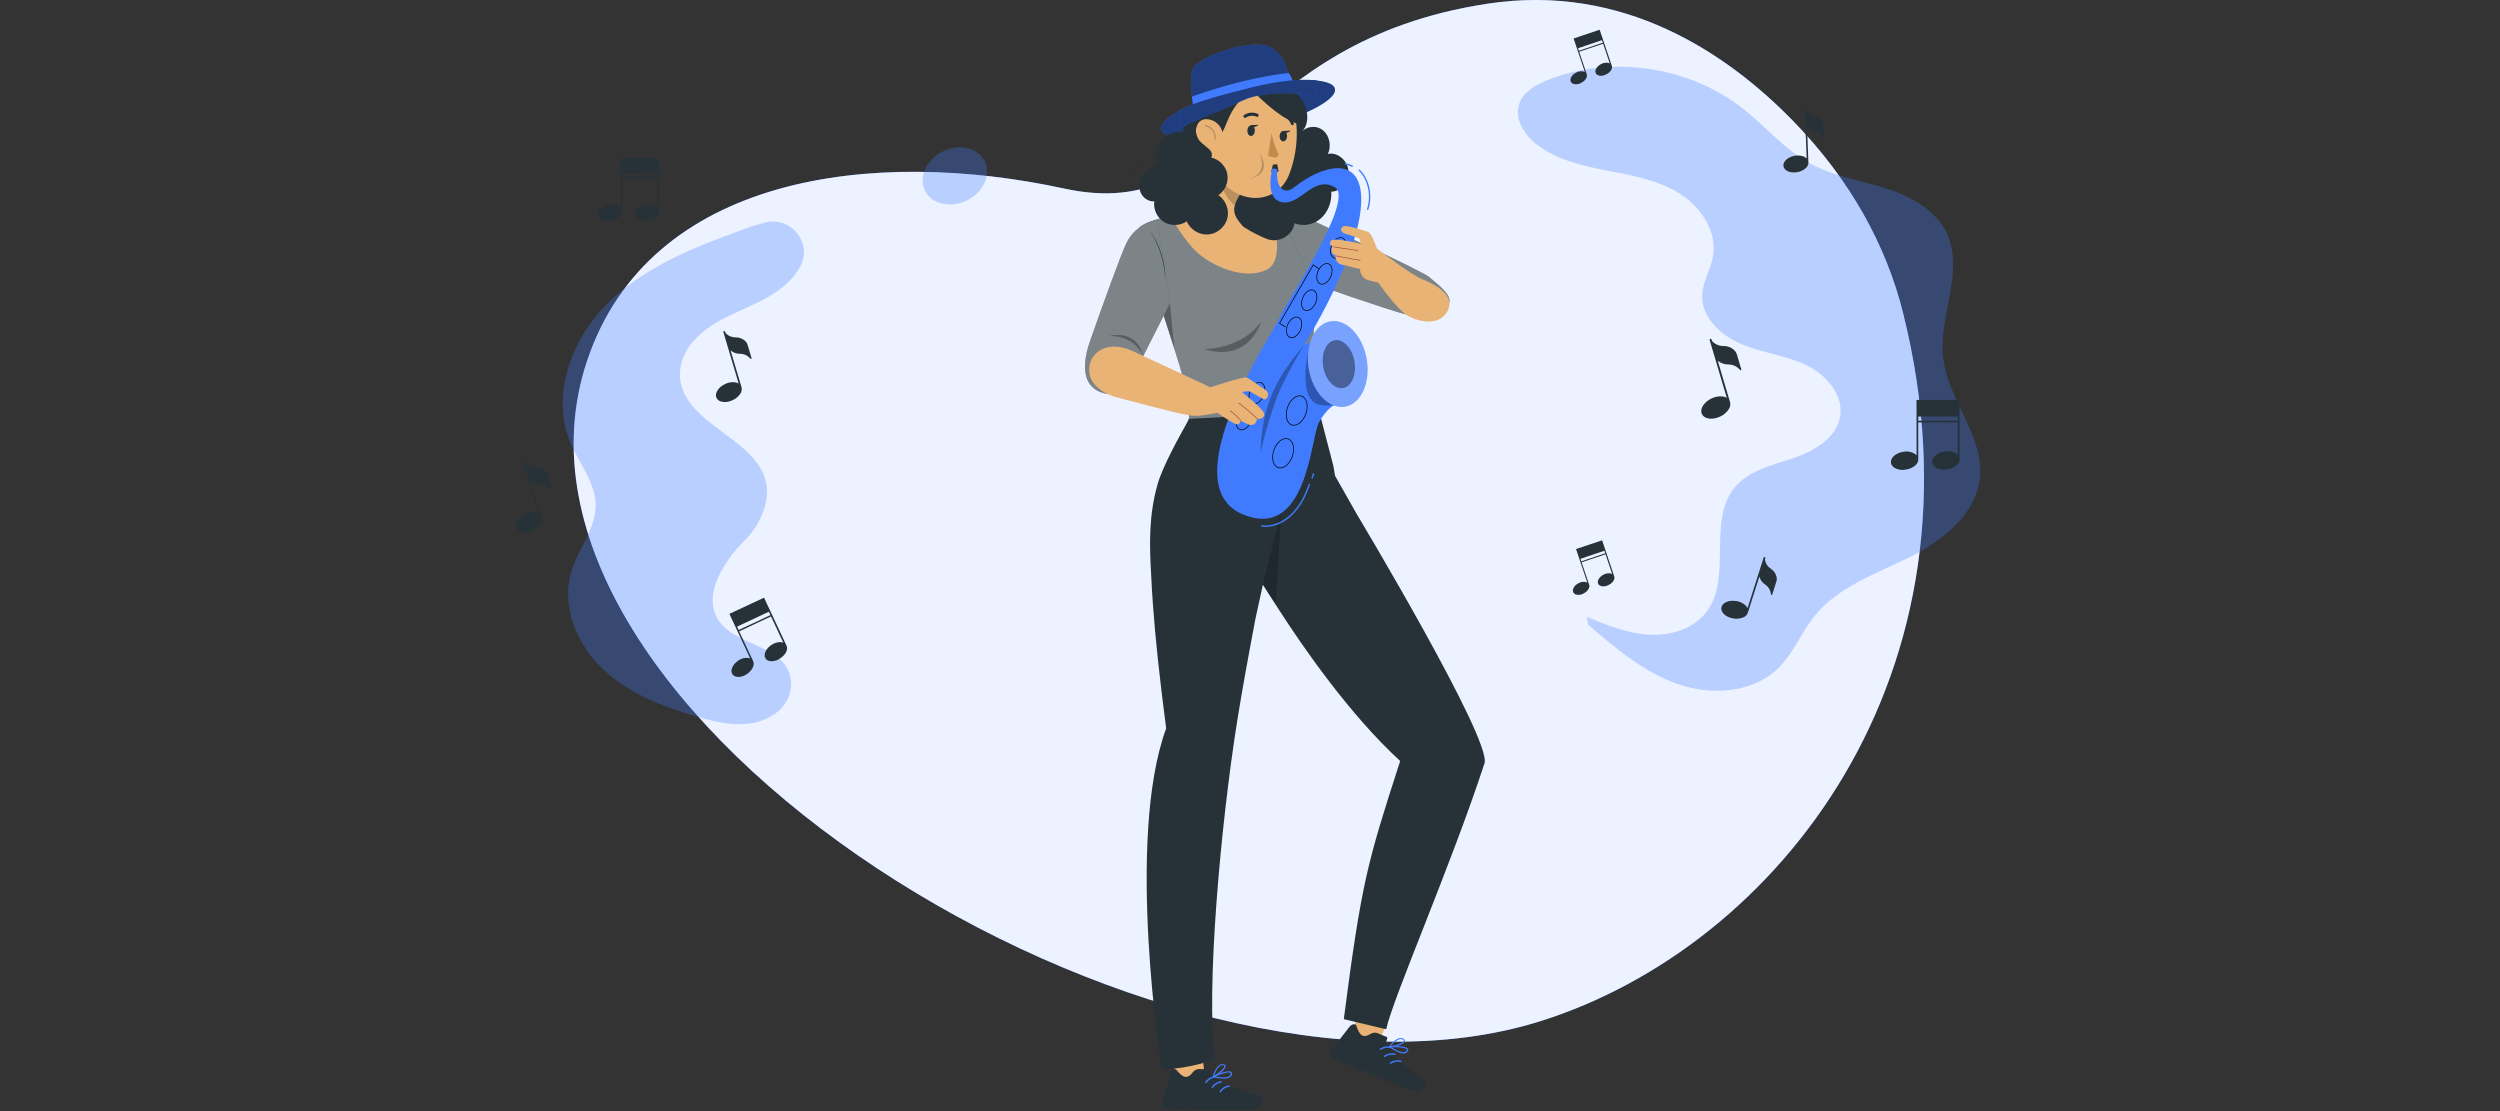 <svg width="252" height="112" viewBox="0 0 252 112" fill="none" xmlns="http://www.w3.org/2000/svg">
<rect x="0" y="0" width="252" height="112" fill="#333333" stroke="none"/>
<path d="M191.841 31.587C190.135 24.731 186.504 18.12 180.807 12.257C174.093 5.347 163.634 -1.714 149.953 0.372C124.696 4.222 124.236 22.691 107.253 19.004C88.017 14.827 65.453 17.628 59.178 36.371C47.261 71.972 116.995 115.008 155.313 102.921C179.169 95.396 200.899 67.988 191.841 31.587H191.841Z" fill="#407BFF"/>
<path opacity="0.9" d="M191.841 31.587C190.135 24.731 186.504 18.12 180.807 12.257C174.093 5.347 163.634 -1.714 149.953 0.372C124.696 4.222 124.236 22.691 107.253 19.004C88.017 14.827 65.453 17.628 59.178 36.371C47.261 71.972 116.995 115.008 155.313 102.921C179.169 95.396 200.899 67.988 191.841 31.587H191.841Z" fill="white"/>
<g opacity="0.3">
<path d="M195.873 36.104C195.375 31.885 198.042 27.39 196.252 23.537C195.132 21.127 192.549 19.753 190.014 18.957C187.478 18.161 184.786 17.757 182.454 16.483C179.911 15.094 178.012 12.789 175.739 10.991C170.29 6.678 162.511 5.519 156.042 8.055C154.813 8.537 153.521 9.265 153.12 10.523C152.63 12.06 153.714 13.678 155.008 14.642C157.041 16.158 159.608 16.731 162.098 17.215C164.587 17.699 167.156 18.159 169.305 19.506C171.454 20.853 173.107 23.338 172.67 25.836C172.437 27.168 171.644 28.379 171.586 29.73C171.487 31.98 173.46 33.819 175.539 34.688C177.617 35.557 179.923 35.802 181.966 36.751C184.008 37.701 185.853 39.734 185.492 41.958C185.135 44.163 182.853 45.478 180.735 46.19C178.617 46.901 176.253 47.431 174.838 49.161C172.077 52.537 174.651 58.197 172.019 61.675C170.705 63.412 168.359 64.107 166.185 63.975C164.011 63.842 161.95 63.005 159.936 62.179L160.106 62.989C162.864 65.352 165.709 67.765 169.139 68.956C172.569 70.147 176.767 69.853 179.328 67.279C180.803 65.795 181.574 63.753 182.881 62.119C185.23 59.183 188.998 57.883 192.37 56.219C195.742 54.555 199.184 51.921 199.573 48.181C200.012 43.949 196.372 40.329 195.874 36.104H195.873Z" fill="#407BFF"/>
</g>
<path d="M162.455 6.589L161.587 4.011L161.263 3.051L161.239 3L158.613 3.88L158.638 3.932L158.96 4.893L159.753 7.253C159.466 7.135 159.139 7.158 158.871 7.317C158.433 7.54 158.197 7.957 158.343 8.242C158.462 8.491 158.839 8.56 159.22 8.432C159.28 8.409 159.338 8.381 159.395 8.348C159.829 8.126 160.065 7.715 159.927 7.431L159.182 5.216L161.593 4.405L162.263 6.396C162.186 6.355 162.101 6.329 162.013 6.323C161.796 6.309 161.579 6.357 161.388 6.46C160.948 6.686 160.712 7.1 160.857 7.386C160.976 7.634 161.354 7.704 161.734 7.576C161.794 7.552 161.853 7.524 161.909 7.492C162.357 7.284 162.591 6.875 162.455 6.589ZM159.155 5.115L159.067 4.859L161.478 4.048L161.566 4.303L159.155 5.115Z" fill="#263238"/>
<path d="M179.062 58.095C178.972 57.775 178.768 57.498 178.489 57.316C178.168 57.105 177.954 56.764 177.903 56.383L177.945 56.252C177.959 56.206 177.934 56.157 177.889 56.141C177.843 56.127 177.794 56.152 177.778 56.197L176.151 61.3C176.091 61.177 176.007 61.068 175.903 60.98C175.647 60.766 175.336 60.629 175.006 60.583C174.263 60.462 173.594 60.759 173.515 61.244C173.447 61.663 173.84 62.087 174.42 62.27C174.517 62.301 174.616 62.325 174.717 62.341C175.045 62.402 175.383 62.369 175.694 62.247C175.948 62.162 176.141 61.952 176.205 61.692L177.345 58.117C177.433 58.446 177.639 58.731 177.924 58.919C178.263 59.144 178.481 59.511 178.516 59.917C178.521 59.941 178.538 59.961 178.561 59.969L178.574 59.978C178.604 59.98 178.632 59.961 178.642 59.933L179.043 58.67C179.11 58.486 179.117 58.284 179.062 58.095Z" fill="#263238"/>
<path d="M183.653 12.226C183.471 11.973 183.204 11.794 182.9 11.723C182.55 11.64 182.253 11.409 182.087 11.089L182.081 10.96C182.079 10.915 182.042 10.88 181.997 10.881C181.952 10.883 181.917 10.92 181.918 10.965L182.112 15.975C182.02 15.886 181.912 15.817 181.793 15.772C181.499 15.666 181.182 15.644 180.876 15.709C180.184 15.84 179.69 16.314 179.775 16.766C179.849 17.156 180.329 17.404 180.899 17.381C180.994 17.377 181.089 17.366 181.182 17.349C181.49 17.297 181.778 17.16 182.012 16.954C182.209 16.798 182.312 16.552 182.285 16.303L182.148 12.793C182.331 13.054 182.603 13.239 182.913 13.314C183.284 13.404 183.593 13.658 183.753 14.003C183.765 14.023 183.786 14.035 183.809 14.034L183.823 14.038C183.851 14.031 183.869 14.005 183.868 13.977L183.819 12.738C183.819 12.554 183.761 12.375 183.653 12.226L183.653 12.226Z" fill="#263238"/>
<path d="M174.748 35.239C174.459 34.996 174.091 34.866 173.713 34.873C173.277 34.88 172.859 34.697 172.568 34.372L172.523 34.221C172.507 34.169 172.452 34.139 172.4 34.154C172.348 34.169 172.317 34.224 172.332 34.277L174.059 40.104C173.925 40.027 173.776 39.979 173.623 39.961C173.246 39.925 172.867 39.994 172.527 40.162C171.753 40.523 171.314 41.227 171.55 41.733C171.753 42.169 172.392 42.318 173.054 42.119C173.164 42.086 173.272 42.045 173.377 41.996C173.723 41.843 174.02 41.597 174.234 41.284C174.419 41.042 174.466 40.722 174.359 40.437L173.149 36.354C173.442 36.606 173.817 36.743 174.204 36.738C174.666 36.733 175.105 36.939 175.397 37.296C175.417 37.316 175.446 37.324 175.472 37.316H175.49C175.519 37.3 175.534 37.264 175.525 37.231L175.096 35.79C175.041 35.574 174.919 35.381 174.748 35.239H174.748Z" fill="#263238"/>
<path d="M197.534 46.238L197.524 41.98L197.519 40.394L197.509 40.306L193.173 40.31L193.185 40.401L193.186 41.987L193.194 45.884C192.825 45.566 192.328 45.439 191.852 45.542C191.091 45.656 190.535 46.157 190.609 46.653C190.662 47.081 191.188 47.371 191.816 47.37C191.917 47.365 192.018 47.352 192.118 47.332C192.873 47.217 193.427 46.725 193.363 46.233L193.354 42.576L197.336 42.566L197.345 45.856C197.251 45.756 197.137 45.676 197.009 45.622C196.693 45.495 196.348 45.458 196.013 45.517C195.249 45.633 194.692 46.132 194.766 46.628C194.819 47.056 195.346 47.346 195.973 47.344C196.075 47.339 196.176 47.327 196.275 47.307C197.043 47.22 197.594 46.729 197.533 46.237L197.534 46.238ZM193.365 42.413L193.361 41.99L197.343 41.981L197.347 42.403L193.365 42.412V42.413Z" fill="#263238"/>
<path d="M162.7 58.056L161.833 55.478L161.509 54.517L161.484 54.467L158.859 55.346L158.884 55.399L159.206 56.36L159.999 58.72C159.711 58.601 159.384 58.625 159.117 58.784C158.679 59.007 158.443 59.423 158.588 59.709C158.707 59.958 159.085 60.027 159.465 59.899C159.526 59.875 159.584 59.847 159.64 59.815C160.074 59.592 160.311 59.182 160.172 58.898L159.427 56.683L161.838 55.871L162.509 57.863C162.432 57.821 162.346 57.796 162.258 57.789C162.041 57.776 161.825 57.824 161.633 57.927C161.194 58.152 160.958 58.567 161.103 58.853C161.222 59.102 161.599 59.17 161.98 59.042C162.04 59.019 162.098 58.991 162.155 58.959C162.602 58.751 162.837 58.342 162.7 58.056ZM159.4 56.581L159.313 56.326L161.723 55.515L161.811 55.77L159.4 56.581H159.4Z" fill="#263238"/>
<g opacity="0.3">
<path d="M77.022 22.459C79.616 21.698 81.937 24.408 80.696 26.809C80.687 26.826 80.678 26.843 80.669 26.86C79.762 28.559 78.051 29.673 76.321 30.52C74.063 31.624 71.618 32.422 69.888 34.389C69.093 35.293 68.564 36.426 68.537 37.63C68.403 43.558 79.342 44.423 76.977 51.45C76.597 52.578 75.939 53.597 75.096 54.436C73.238 56.285 70.809 59.694 72.301 62.322C73.889 65.118 78.811 64.893 79.644 68.133C80.024 69.608 79.325 71.132 78.062 71.983C75.716 73.564 72.961 73.004 70.447 72.291C66.95 71.3 63.433 69.96 60.786 67.468C58.139 64.977 56.531 61.104 57.583 57.625C58.281 55.319 60.066 53.301 60.04 50.892C60.014 48.611 58.372 46.715 57.486 44.612C55.422 39.718 57.725 33.858 61.598 30.224C65.471 26.589 70.612 24.687 75.605 22.874L77.023 22.458L77.022 22.459Z" fill="#407BFF"/>
</g>
<path d="M75.066 34.33C74.809 34.113 74.482 33.998 74.146 34.004C73.757 34.01 73.385 33.847 73.127 33.558L73.087 33.424C73.073 33.378 73.024 33.351 72.978 33.364C72.931 33.378 72.904 33.427 72.917 33.474L74.454 38.657C74.334 38.589 74.202 38.545 74.066 38.53C73.73 38.497 73.393 38.559 73.091 38.708C72.402 39.029 72.012 39.655 72.222 40.106C72.402 40.494 72.971 40.625 73.559 40.449C73.658 40.42 73.754 40.383 73.847 40.34C74.155 40.204 74.419 39.985 74.61 39.707C74.774 39.491 74.816 39.207 74.721 38.953L73.644 35.321C73.905 35.545 74.239 35.667 74.583 35.662C74.994 35.658 75.384 35.841 75.644 36.16C75.661 36.177 75.687 36.184 75.711 36.177H75.726C75.753 36.162 75.766 36.131 75.758 36.102L75.376 34.819C75.328 34.627 75.219 34.455 75.067 34.329L75.066 34.33Z" fill="#263238"/>
<path d="M54.902 47.451C54.644 47.235 54.317 47.119 53.981 47.125C53.593 47.132 53.221 46.969 52.962 46.679L52.922 46.546C52.908 46.499 52.859 46.473 52.813 46.486C52.766 46.5 52.739 46.548 52.752 46.595L54.288 51.779C54.169 51.71 54.037 51.667 53.901 51.651C53.565 51.619 53.228 51.681 52.926 51.83C52.237 52.151 51.847 52.777 52.057 53.227C52.237 53.615 52.806 53.747 53.395 53.571C53.493 53.541 53.589 53.505 53.682 53.461C53.99 53.326 54.254 53.106 54.445 52.828C54.609 52.613 54.651 52.328 54.556 52.075L53.479 48.443C53.74 48.667 54.074 48.788 54.418 48.784C54.829 48.779 55.219 48.962 55.479 49.281C55.496 49.298 55.522 49.305 55.546 49.299H55.561C55.588 49.284 55.601 49.252 55.593 49.223L55.211 47.941C55.163 47.749 55.054 47.577 54.901 47.45L54.902 47.451Z" fill="#263238"/>
<path d="M66.432 21.244L66.424 17.456L66.419 16.045L66.409 15.967L62.553 15.971L62.563 16.051L62.565 17.463L62.572 20.929C62.244 20.646 61.802 20.533 61.378 20.625C60.701 20.726 60.206 21.172 60.273 21.614C60.32 21.994 60.788 22.252 61.347 22.251C61.437 22.246 61.526 22.235 61.615 22.217C62.286 22.114 62.78 21.677 62.722 21.24L62.715 17.986L66.257 17.978L66.265 20.904C66.181 20.815 66.079 20.744 65.966 20.697C65.685 20.583 65.378 20.55 65.08 20.602C64.4 20.706 63.905 21.15 63.971 21.591C64.019 21.973 64.487 22.23 65.045 22.229C65.135 22.224 65.225 22.213 65.314 22.195C65.997 22.118 66.487 21.681 66.432 21.244ZM62.724 17.841L62.721 17.465L66.263 17.457L66.266 17.833L62.724 17.841Z" fill="#263238"/>
<path d="M79.254 65.023L77.648 61.593L77.049 60.316L77.007 60.249L73.513 61.88L73.556 61.948L74.153 63.227L75.621 66.367C75.204 66.248 74.756 66.333 74.411 66.595C73.84 66.972 73.579 67.585 73.825 67.957C74.029 68.283 74.562 68.319 75.068 68.082C75.147 68.04 75.224 67.992 75.297 67.939C75.862 67.562 76.125 66.957 75.889 66.585L74.509 63.639L77.717 62.137L78.958 64.786C78.845 64.74 78.722 64.719 78.6 64.724C78.297 64.74 78.005 64.839 77.757 65.013C77.184 65.394 76.923 66.004 77.168 66.377C77.372 66.702 77.906 66.738 78.411 66.501C78.491 66.459 78.567 66.411 78.641 66.358C79.227 66 79.487 65.397 79.253 65.023L79.254 65.023ZM74.457 63.504L74.295 63.164L77.503 61.663L77.664 62.002L74.457 63.504Z" fill="#263238"/>
<path opacity="0.3" d="M99.264 16.25C99.935 17.614 99.129 19.382 97.464 20.201C95.8 21.019 93.907 20.578 93.236 19.215C92.566 17.851 93.372 16.083 95.036 15.264C96.701 14.446 98.594 14.887 99.264 16.25Z" fill="#407BFF"/>
<path d="M129.225 21.12C129.225 21.12 130.432 21.354 131.118 21.682C131.805 22.01 143.384 27.303 144.1 27.954C144.816 28.605 146.246 29.573 146.094 30.436C145.942 31.299 142.612 31.845 141.673 31.675C140.734 31.505 131.561 28.382 131.428 28.196C131.295 28.01 129.225 21.12 129.225 21.12V21.12Z" fill="#263238"/>
<path opacity="0.4" d="M129.225 21.12C129.225 21.12 130.432 21.354 131.118 21.682C131.805 22.01 143.384 27.303 144.1 27.954C144.816 28.605 146.246 29.573 146.094 30.436C145.942 31.299 142.612 31.845 141.673 31.675C140.734 31.505 131.561 28.382 131.428 28.196C131.295 28.01 129.225 21.12 129.225 21.12V21.12Z" fill="white"/>
<path d="M116.978 30.677L114.88 22.912C116.191 21.756 121.288 21.255 121.288 21.255L129.225 21.12L130.373 24.459C130.373 24.459 132.008 27.546 132.439 29.964C132.662 31.213 132.105 36.413 132.519 38.833L132.926 41.532C125.498 47.539 117.611 47.446 117.611 47.446C117.931 46.404 119.725 43.055 119.86 42.039C119.726 40.749 119.686 39.504 118.89 36.815C118.231 34.586 116.985 30.964 116.978 30.677Z" fill="#263238"/>
<path opacity="0.4" d="M116.978 30.677L114.88 22.912C116.191 21.756 121.288 21.255 121.288 21.255L129.225 21.12L130.373 24.459C130.373 24.459 132.008 27.546 132.439 29.964C132.662 31.213 132.105 36.413 132.519 38.833L132.926 41.532C125.498 47.539 117.611 47.446 117.611 47.446C117.931 46.404 119.725 43.055 119.86 42.039C119.726 40.749 119.686 39.504 118.89 36.815C118.231 34.586 116.985 30.964 116.978 30.677Z" fill="white"/>
<path d="M128.012 21.16C128.012 21.16 129.866 26.215 127.598 27.23C125.331 28.246 122.201 26.797 120.754 25.513C119.306 24.23 118.044 21.857 118.044 21.857L122.143 20.966L128.012 21.16V21.16Z" fill="#E9B376"/>
<path opacity="0.3" d="M117.302 31.812C117.302 31.812 117.918 30.358 117.911 30.422C117.903 30.487 118.385 35.178 118.382 35.168C118.378 35.157 117.302 31.812 117.302 31.812Z" fill="black"/>
<path opacity="0.3" d="M121.37 35.18C121.37 35.18 125.226 35.226 127.141 32.366C127.141 32.366 125.982 36.629 121.37 35.18Z" fill="black"/>
<path d="M134.556 8.941C134.827 10.092 131.121 11.947 126.279 13.084C121.437 14.221 117.292 14.21 117.022 13.059C116.752 11.908 120.458 10.053 125.3 8.915C130.142 7.778 134.286 7.789 134.556 8.941Z" fill="#407BFF"/>
<g opacity="0.5">
<path d="M134.556 8.941C134.827 10.092 131.121 11.947 126.279 13.084C121.437 14.221 117.292 14.21 117.022 13.059C116.752 11.908 120.458 10.053 125.3 8.915C130.142 7.778 134.286 7.789 134.556 8.941Z" fill="black"/>
</g>
<path d="M135.922 17.21C135.827 16.143 134.799 15.303 133.852 15.517C134.216 14.758 134.026 13.725 133.422 13.185C132.818 12.646 131.868 12.659 131.277 13.215C132.161 12.324 131.832 10.172 130.535 9.422L126.03 17.364C125.736 18.616 123.395 19.699 123.604 20.971C123.813 22.243 126.657 23.706 127.765 24.107C128.873 24.509 130.292 23.784 130.49 22.51C131.366 22.848 132.39 22.661 133.122 22.031C133.854 21.4 134.27 20.345 134.192 19.32C135.158 19.325 136.017 18.276 135.922 17.21L135.922 17.21Z" fill="#263238"/>
<path d="M119.676 21.308C119.676 21.308 120.701 22.237 121.987 23.846C122.255 24.181 122.562 24.485 122.898 24.753C123.803 25.475 124.662 25.952 125.001 25.514C125.076 25.418 125.14 25.31 125.194 25.195C125.556 24.423 125.684 23.266 125.126 22.621C124.496 21.894 124.234 21.324 124.517 20.552C124.671 20.113 124.922 19.677 125.198 19.26L124.743 18.471L122.275 14.829C121.967 16.895 121.488 20.495 119.676 21.308V21.308Z" fill="#E9B376"/>
<path opacity="0.2" d="M124.459 20.722C123.715 20.068 122.958 19.034 123.252 18.07C123.379 17.665 123.542 17.289 123.688 17.056L124.967 19.625C124.76 19.962 124.664 20.192 124.458 20.722L124.459 20.722Z" fill="black"/>
<path d="M122.03 11.373C121.731 14.553 121.538 15.89 122.845 17.832C124.81 20.753 128.701 20.623 129.924 17.643C131.025 14.962 131.329 10.21 128.505 8.321C125.723 6.46 122.329 8.192 122.03 11.373Z" fill="#E9B376"/>
<path d="M125.741 13.088C125.702 13.384 125.837 13.659 126.042 13.701C126.247 13.744 126.444 13.539 126.483 13.243C126.521 12.948 126.386 12.673 126.182 12.63C125.977 12.587 125.78 12.792 125.741 13.088Z" fill="#263238"/>
<path d="M128.99 13.65C128.953 13.937 129.089 14.204 129.293 14.247C129.497 14.29 129.693 14.092 129.729 13.805C129.766 13.518 129.63 13.251 129.426 13.209C129.222 13.166 129.027 13.364 128.99 13.65Z" fill="#263238"/>
<path d="M125.453 11.874C125.492 11.886 125.535 11.882 125.571 11.859C126.137 11.504 126.65 11.762 126.656 11.765C126.732 11.803 126.822 11.773 126.856 11.694C126.889 11.616 126.854 11.52 126.777 11.48C126.751 11.466 126.107 11.141 125.405 11.584C125.336 11.627 125.316 11.725 125.362 11.801C125.384 11.838 125.417 11.863 125.454 11.874L125.453 11.874Z" fill="#263238"/>
<path d="M130.221 12.607C130.256 12.623 130.297 12.625 130.334 12.611C130.411 12.58 130.446 12.489 130.414 12.407C130.084 11.579 129.396 11.403 129.367 11.396C129.285 11.376 129.206 11.429 129.192 11.515C129.177 11.601 129.232 11.686 129.315 11.706C129.342 11.713 129.873 11.857 130.135 12.515C130.152 12.558 130.184 12.59 130.222 12.607H130.221Z" fill="#263238"/>
<path d="M128.165 13.408C128.165 13.408 128.435 14.67 128.851 15.503C128.923 15.649 128.829 15.823 128.668 15.851C128.256 15.921 127.828 15.707 127.828 15.707L128.165 13.408Z" fill="#C18B4E"/>
<path d="M126.12 12.612L126.87 12.577C126.87 12.577 126.377 13.039 126.12 12.612Z" fill="#263238"/>
<path d="M129.351 13.202L130.101 13.167C130.101 13.167 129.608 13.629 129.351 13.202Z" fill="#263238"/>
<path d="M131.079 12.586C128.189 11.703 125.801 8.329 125.08 8.291C125.678 8.744 125.197 9.87 124.926 10.195C123.156 12.276 123.721 13.984 121.966 13.978C118.521 13.963 121.934 8.201 124.214 7.768C124.393 7.734 124.214 7.768 124.397 7.765C125.718 4.081 132.607 8.778 131.079 12.586Z" fill="#263238"/>
<path d="M120.607 13.745C120.856 14.455 121.381 14.97 121.905 15.211C122.694 15.574 123.371 14.323 123.244 13.441C123.129 12.647 122.408 12 121.572 12.012C120.748 12.024 120.322 12.932 120.607 13.745Z" fill="#E9B376"/>
<path opacity="0.2" d="M122.482 14.071H122.475C122.436 14.067 122.408 14.032 122.412 13.994C122.439 13.711 122.36 13.418 122.194 13.188C122.028 12.958 121.774 12.79 121.497 12.728C121.459 12.72 121.435 12.682 121.444 12.644C121.453 12.606 121.49 12.582 121.529 12.591C121.838 12.661 122.122 12.848 122.308 13.105C122.494 13.363 122.583 13.692 122.552 14.008C122.549 14.044 122.518 14.072 122.482 14.072V14.071Z" fill="black"/>
<path d="M129.872 7.357C129.407 6.656 129.941 6.08 128.213 4.857C126.485 3.635 120.67 5.725 120.229 6.966C119.789 8.206 120.281 10.47 120.259 10.579L120.441 10.617L130.258 8.271C130.258 8.271 130.338 8.059 129.872 7.357Z" fill="#407BFF"/>
<path opacity="0.5" d="M129.872 7.357C129.407 6.656 129.941 6.08 128.213 4.857C126.485 3.635 120.67 5.725 120.229 6.966C119.789 8.206 120.281 10.47 120.259 10.579L120.441 10.617L130.258 8.271C130.258 8.271 130.338 8.059 129.872 7.357Z" fill="black"/>
<path d="M120.145 9.731C123.418 8.577 126.664 7.744 129.872 7.357C129.872 7.357 130.261 7.701 130.257 8.271L120.258 10.579L120.145 9.731Z" fill="#407BFF"/>
<path d="M119.033 12.761C119.103 12.648 122.599 11.366 125.285 10.118C127.972 8.869 132.713 9.627 132.713 9.627L132.772 8.125C132.772 8.125 130.675 7.701 126.236 8.789C119.417 10.46 118.999 11.107 118.999 11.107L119.033 12.761L119.033 12.761Z" fill="#407BFF"/>
<path opacity="0.5" d="M119.033 12.761C119.103 12.648 122.599 11.366 125.285 10.118C127.972 8.869 132.713 9.627 132.713 9.627L132.772 8.125C132.772 8.125 130.675 7.701 126.236 8.789C119.417 10.46 118.999 11.107 118.999 11.107L119.033 12.761L119.033 12.761Z" fill="black"/>
<path opacity="0.2" d="M126.929 15.389C126.929 15.389 127.952 17.397 125.992 18.02C125.992 18.02 128.41 17.604 126.929 15.389Z" fill="black"/>
<path d="M118.695 108.861L117.945 106.181L121.1 105.177L121.453 108.759L118.695 108.861Z" fill="#E9B376"/>
<path d="M121.908 107.774L120.853 107.763C120.615 107.76 120.393 107.879 120.25 108.07C119.633 108.894 119.179 108.575 118.526 107.787C118.106 107.734 117.988 108.215 117.952 108.344L117.134 111.204C117.063 111.442 117.199 111.693 117.437 111.765C117.48 111.777 117.524 111.783 117.568 111.783C118.849 111.797 119.455 111.803 121.048 111.82L125.923 111.871C127.252 111.885 127.541 110.549 126.995 110.419C124.54 109.849 122.804 109.107 122.051 108.383C121.912 108.256 122.057 108.164 121.908 107.774Z" fill="#263238"/>
<path d="M124.003 108.567C124.115 108.488 124.183 108.361 124.185 108.225C124.196 108.151 124.163 108.079 124.101 108.038C123.773 107.801 122.448 108.403 122.3 108.474C122.283 108.479 122.27 108.492 122.264 108.509C122.253 108.539 122.268 108.573 122.298 108.584C122.621 108.664 122.952 108.71 123.285 108.722C123.535 108.748 123.786 108.694 124.003 108.567L124.003 108.567ZM124.018 108.137C124.044 108.154 124.058 108.185 124.051 108.216C124.045 108.315 123.996 108.406 123.918 108.466C123.616 108.687 122.894 108.583 122.506 108.506C123.056 108.271 123.837 108.007 124.018 108.137Z" fill="#407BFF"/>
<path d="M122.343 108.598C122.741 108.437 123.577 107.795 123.536 107.451C123.53 107.378 123.479 107.292 123.301 107.266C122.579 107.175 122.255 108.47 122.254 108.525C122.247 108.547 122.254 108.572 122.271 108.587C122.284 108.591 122.299 108.591 122.312 108.588L122.343 108.598L122.343 108.598ZM123.275 107.372C123.409 107.387 123.409 107.435 123.409 107.453C123.444 107.663 122.836 108.197 122.403 108.42C122.496 108.118 122.769 107.363 123.227 107.368L123.275 107.372Z" fill="#407BFF"/>
<path d="M121.545 109.187C121.532 109.187 121.519 109.183 121.507 109.176C121.474 109.155 121.465 109.111 121.486 109.078C121.696 108.752 122.052 108.528 122.438 108.479C122.475 108.476 122.512 108.502 122.516 108.541C122.521 108.579 122.494 108.614 122.455 108.619C122.11 108.662 121.792 108.863 121.604 109.155C121.591 109.176 121.568 109.187 121.545 109.187L121.545 109.187Z" fill="#407BFF"/>
<path d="M122.195 109.688C122.183 109.688 122.169 109.684 122.157 109.676C122.125 109.655 122.115 109.612 122.136 109.579C122.347 109.252 122.703 109.028 123.088 108.979C123.126 108.975 123.162 109.002 123.167 109.041C123.172 109.079 123.145 109.115 123.106 109.119C122.761 109.163 122.443 109.363 122.254 109.655C122.241 109.676 122.218 109.687 122.195 109.687L122.195 109.688Z" fill="#407BFF"/>
<path d="M123.007 110.111C122.994 110.111 122.98 110.107 122.968 110.1C122.936 110.079 122.926 110.035 122.947 110.002C123.158 109.675 123.514 109.451 123.899 109.403C123.937 109.399 123.973 109.425 123.978 109.464C123.983 109.503 123.956 109.538 123.917 109.543C123.572 109.586 123.254 109.786 123.066 110.078C123.053 110.099 123.03 110.111 123.007 110.111Z" fill="#407BFF"/>
<path d="M136.389 104.124L136.99 101.407L140.246 102.008L138.87 105.333L136.389 104.124Z" fill="#E9B376"/>
<path d="M139.832 104.547L138.857 104.145C138.637 104.054 138.387 104.081 138.183 104.205C137.304 104.741 137.001 104.276 136.688 103.302C136.318 103.096 136.029 103.499 135.948 103.606L134.124 105.955C133.97 106.151 134.002 106.434 134.198 106.589C134.232 106.616 134.271 106.639 134.312 106.655C135.496 107.144 136.056 107.375 137.529 107.984L142.035 109.844C143.263 110.352 144.029 109.219 143.57 108.896C141.503 107.453 140.168 106.118 139.738 105.166C139.656 104.996 139.826 104.965 139.832 104.547H139.832Z" fill="#263238"/>
<path d="M141.636 106.175C141.769 106.143 141.879 106.051 141.933 105.925C141.969 105.86 141.966 105.781 141.924 105.72C141.708 105.378 140.254 105.444 140.09 105.454C140.072 105.453 140.055 105.46 140.044 105.473C140.022 105.497 140.024 105.534 140.048 105.556C140.318 105.751 140.608 105.917 140.912 106.051C141.134 106.168 141.388 106.212 141.636 106.175ZM141.81 105.781C141.828 105.807 141.829 105.841 141.811 105.867C141.768 105.956 141.689 106.023 141.594 106.049C141.232 106.142 140.601 105.777 140.269 105.562C140.866 105.548 141.689 105.594 141.81 105.781Z" fill="#407BFF"/>
<path d="M140.083 105.585C140.513 105.584 141.528 105.299 141.618 104.964C141.639 104.895 141.624 104.795 141.468 104.705C140.831 104.352 140.05 105.434 140.028 105.485C140.013 105.502 140.01 105.527 140.021 105.548C140.032 105.557 140.045 105.563 140.059 105.564L140.084 105.585H140.083ZM141.405 104.794C141.524 104.858 141.505 104.902 141.499 104.918C141.454 105.127 140.691 105.396 140.206 105.442C140.404 105.196 140.938 104.598 141.362 104.772L141.405 104.794Z" fill="#407BFF"/>
<path d="M139.15 105.841C139.128 105.841 139.106 105.831 139.093 105.811C139.07 105.78 139.077 105.736 139.11 105.713C139.426 105.488 139.839 105.413 140.216 105.511C140.254 105.521 140.276 105.559 140.267 105.597C140.257 105.635 140.219 105.657 140.18 105.648C139.845 105.559 139.474 105.627 139.191 105.828C139.179 105.837 139.165 105.841 139.15 105.841V105.841Z" fill="#407BFF"/>
<path d="M139.567 106.547C139.545 106.547 139.523 106.536 139.51 106.517C139.487 106.486 139.495 106.441 139.526 106.419C139.844 106.194 140.257 106.119 140.633 106.217C140.671 106.227 140.694 106.265 140.684 106.303C140.674 106.341 140.637 106.362 140.597 106.354C140.262 106.265 139.892 106.333 139.608 106.534C139.596 106.543 139.581 106.547 139.567 106.547V106.547Z" fill="#407BFF"/>
<path d="M140.163 107.242C140.141 107.242 140.119 107.231 140.105 107.212C140.083 107.18 140.09 107.136 140.122 107.113C140.439 106.889 140.853 106.813 141.229 106.911C141.267 106.921 141.289 106.96 141.279 106.998C141.27 107.035 141.232 107.057 141.193 107.048C140.858 106.96 140.487 107.028 140.204 107.229C140.191 107.238 140.177 107.242 140.163 107.242V107.242Z" fill="#407BFF"/>
<path d="M136.776 51.847L134.572 47.96L134.404 46.959L132.989 41.53L119.868 42.221C118.927 43.891 117.23 46.935 116.694 48.775C115.784 51.973 115.858 54.903 116.043 58.048C116.082 58.927 116.139 59.897 116.217 60.964L116.218 60.985C116.45 64.173 116.866 68.236 117.549 73.423C113.413 84.707 117.093 107.678 117.093 107.678C118.281 107.992 121.903 107.092 122.466 106.722C121.537 99.888 123.05 83.06 124.717 72.626C125.166 69.811 125.827 66.169 126.545 62.393L127.299 58.94L128.98 61.557C131.246 65.077 135.997 71.998 141.138 76.71C137.816 86.986 137.256 88.855 135.454 102.733L139.727 103.75C140.406 100.596 146.215 87.382 149.63 76.966C150.503 74.734 136.776 51.846 136.776 51.846L136.776 51.847Z" fill="#263238"/>
<path opacity="0.2" d="M127.299 58.94L129.179 51.24L128.58 60.934L127.299 58.94Z" fill="black"/>
<path d="M128.13 17.311L128.885 17.303L128.743 16.562L128.314 16.585L128.13 17.311Z" fill="#263238"/>
<path d="M130.52 18.836C129.39 19.741 128.577 18.901 128.743 17.048L128.253 16.979C128.253 16.979 127.397 20.107 129.27 20.39C131.142 20.674 132.384 17.662 134.538 18.869C136.693 20.077 129.385 30.887 128.931 32.12C128.475 33.354 117.867 48.889 125.363 51.887C131.769 54.449 132.109 44.153 132.936 42.612C133.764 41.071 134.569 40.81 134.569 40.81L132.47 34.304L131.459 34.783C131.459 34.783 137.064 25.814 137.21 20.352C137.343 15.405 133.137 16.741 130.521 18.835L130.52 18.836Z" fill="#407BFF"/>
<path d="M134.642 26.063C134.574 26.063 134.507 26.05 134.445 26.023C134.262 25.945 134.138 25.762 134.096 25.508C134.055 25.26 134.097 24.973 134.215 24.698C134.46 24.127 134.963 23.793 135.333 23.951C135.516 24.03 135.64 24.213 135.682 24.467C135.723 24.715 135.681 25.002 135.563 25.277C135.359 25.752 134.978 26.063 134.642 26.063V26.063ZM135.133 23.981C134.825 23.981 134.472 24.278 134.28 24.726C134.167 24.988 134.127 25.262 134.166 25.497C134.203 25.726 134.313 25.89 134.472 25.959C134.81 26.103 135.269 25.784 135.498 25.248C135.611 24.986 135.651 24.713 135.612 24.478C135.574 24.249 135.465 24.085 135.306 24.016C135.251 23.992 135.193 23.981 135.133 23.981L135.133 23.981Z" fill="black"/>
<path opacity="0.3" d="M132.04 34.589C132.04 34.589 130.634 39.8 132.756 40.738C132.756 40.738 133.416 41.003 134.569 40.81L132.04 34.589Z" fill="black"/>
<path opacity="0.3" d="M131.459 34.783C128.029 38.745 127.197 41.669 127.062 45.625C127.062 45.625 128.036 41.262 129.302 38.7C130.567 36.139 131.459 34.783 131.459 34.783H131.459Z" fill="black"/>
<path d="M135.585 40.989C137.196 40.71 138.168 38.56 137.757 36.187C137.346 33.813 135.707 32.115 134.096 32.394C132.486 32.673 131.513 34.823 131.924 37.197C132.335 39.57 133.974 41.268 135.585 40.989Z" fill="#407BFF"/>
<path opacity="0.3" d="M135.585 40.989C137.196 40.71 138.168 38.56 137.757 36.187C137.346 33.813 135.707 32.115 134.096 32.394C132.486 32.673 131.513 34.823 131.924 37.197C132.335 39.57 133.974 41.268 135.585 40.989Z" fill="white"/>
<path opacity="0.4" d="M136.531 36.431C136.762 37.762 136.244 38.963 135.374 39.113C134.504 39.264 133.612 38.307 133.382 36.977C133.151 35.647 133.67 34.446 134.539 34.295C135.409 34.144 136.301 35.101 136.531 36.431Z" fill="black"/>
<path d="M130.418 42.9C130.342 42.9 130.267 42.888 130.195 42.864C129.936 42.774 129.747 42.533 129.664 42.187C129.582 41.846 129.613 41.443 129.749 41.05C129.885 40.657 130.111 40.321 130.386 40.103C130.666 39.883 130.963 39.811 131.222 39.9C131.751 40.084 131.951 40.898 131.668 41.714C131.423 42.42 130.897 42.9 130.418 42.9ZM130.996 39.933C130.814 39.933 130.618 40.01 130.43 40.159C130.166 40.367 129.947 40.692 129.815 41.072C129.684 41.453 129.654 41.843 129.733 42.171C129.81 42.493 129.982 42.715 130.218 42.797C130.709 42.968 131.33 42.471 131.601 41.691C131.871 40.911 131.691 40.138 131.198 39.967C131.134 39.945 131.066 39.933 130.996 39.933H130.996Z" fill="black"/>
<path d="M125.15 43.364C125.079 43.364 125.01 43.351 124.945 43.323C124.756 43.242 124.627 43.052 124.584 42.789C124.541 42.531 124.585 42.233 124.707 41.949C124.961 41.356 125.481 41.008 125.867 41.173C126.252 41.339 126.359 41.956 126.105 42.548C125.894 43.041 125.498 43.364 125.149 43.364H125.15ZM125.66 41.202C125.34 41.202 124.972 41.51 124.772 41.976C124.655 42.248 124.613 42.533 124.653 42.777C124.693 43.016 124.806 43.187 124.973 43.258C125.322 43.408 125.801 43.076 126.04 42.52C126.279 41.963 126.189 41.388 125.839 41.238C125.782 41.214 125.722 41.202 125.66 41.202Z" fill="black"/>
<path d="M126.442 40.74C126.37 40.74 126.3 40.726 126.235 40.698C126.045 40.617 125.917 40.428 125.873 40.164C125.831 39.907 125.874 39.609 125.997 39.324C126.251 38.731 126.77 38.384 127.156 38.549C127.542 38.714 127.648 39.331 127.394 39.923C127.272 40.208 127.086 40.445 126.87 40.592C126.726 40.69 126.579 40.74 126.442 40.74ZM126.949 38.578C126.629 38.578 126.261 38.886 126.061 39.352C125.944 39.624 125.902 39.908 125.943 40.153C125.982 40.392 126.096 40.562 126.262 40.633C126.429 40.705 126.631 40.67 126.831 40.534C127.036 40.395 127.213 40.168 127.33 39.895C127.569 39.339 127.478 38.764 127.129 38.614C127.072 38.589 127.011 38.578 126.949 38.578H126.949Z" fill="black"/>
<path d="M129.049 47.206C128.971 47.206 128.896 47.194 128.823 47.169C128.564 47.079 128.375 46.839 128.292 46.493C128.21 46.152 128.241 45.748 128.377 45.355C128.513 44.962 128.74 44.626 129.014 44.409C129.294 44.188 129.59 44.116 129.849 44.206C130.378 44.39 130.578 45.203 130.295 46.02C130.159 46.413 129.933 46.749 129.658 46.966C129.456 47.125 129.247 47.207 129.048 47.207L129.049 47.206ZM129.624 44.239C129.442 44.239 129.246 44.316 129.058 44.464C128.794 44.673 128.575 44.998 128.443 45.378C128.311 45.758 128.282 46.148 128.361 46.476C128.438 46.798 128.61 47.021 128.846 47.102C129.082 47.184 129.354 47.116 129.614 46.911C129.879 46.702 130.097 46.377 130.229 45.997C130.499 45.217 130.319 44.444 129.827 44.273C129.762 44.25 129.694 44.239 129.624 44.239Z" fill="black"/>
<path d="M130.196 34.073C130.126 34.073 130.058 34.06 129.996 34.032C129.813 33.954 129.689 33.771 129.647 33.517C129.606 33.269 129.648 32.981 129.765 32.707C129.883 32.433 130.062 32.204 130.27 32.063C130.483 31.918 130.702 31.882 130.884 31.961C131.066 32.039 131.191 32.222 131.233 32.476C131.274 32.724 131.232 33.011 131.114 33.286C130.996 33.56 130.817 33.789 130.609 33.93C130.469 34.025 130.328 34.073 130.195 34.073H130.196ZM130.684 31.991C130.565 31.991 130.437 32.035 130.31 32.121C130.113 32.255 129.943 32.473 129.83 32.735C129.718 32.997 129.677 33.271 129.716 33.506C129.754 33.735 129.863 33.899 130.023 33.968C130.183 34.036 130.377 34.002 130.569 33.872C130.766 33.738 130.937 33.52 131.049 33.258C131.161 32.996 131.202 32.722 131.163 32.487C131.125 32.258 131.016 32.094 130.856 32.025C130.802 32.002 130.744 31.991 130.684 31.991Z" fill="black"/>
<path d="M131.724 31.34C131.654 31.34 131.587 31.326 131.524 31.299C131.341 31.221 131.217 31.038 131.175 30.784C131.134 30.536 131.176 30.248 131.294 29.974C131.539 29.403 132.042 29.069 132.412 29.227C132.595 29.306 132.719 29.488 132.761 29.742C132.802 29.99 132.76 30.278 132.642 30.552C132.525 30.827 132.345 31.055 132.137 31.197C131.998 31.291 131.856 31.34 131.724 31.34ZM132.212 29.258C131.905 29.258 131.551 29.554 131.359 30.002C131.246 30.264 131.206 30.537 131.245 30.773C131.282 31.002 131.392 31.166 131.551 31.235C131.712 31.303 131.906 31.269 132.098 31.138C132.295 31.004 132.465 30.787 132.577 30.524C132.69 30.262 132.73 29.989 132.691 29.754C132.654 29.525 132.544 29.36 132.385 29.292C132.33 29.268 132.272 29.257 132.212 29.257L132.212 29.258Z" fill="black"/>
<path d="M133.259 28.68C133.19 28.68 133.123 28.666 133.06 28.639C132.877 28.561 132.753 28.377 132.711 28.123C132.669 27.875 132.712 27.588 132.829 27.314C133.075 26.742 133.578 26.408 133.948 26.567C134.131 26.645 134.255 26.828 134.297 27.082C134.338 27.33 134.296 27.618 134.178 27.892C134.061 28.166 133.881 28.395 133.673 28.537C133.534 28.631 133.392 28.68 133.259 28.68ZM133.748 26.597C133.44 26.597 133.086 26.893 132.894 27.341C132.782 27.604 132.741 27.877 132.78 28.112C132.818 28.341 132.927 28.506 133.087 28.574C133.247 28.643 133.441 28.609 133.634 28.478C133.831 28.344 134.001 28.126 134.113 27.864C134.226 27.602 134.266 27.329 134.227 27.094C134.189 26.865 134.08 26.701 133.92 26.632C133.866 26.608 133.808 26.597 133.748 26.597H133.748Z" fill="black"/>
<path d="M127.621 53.116C127.458 53.116 127.302 53.099 127.154 53.066C127.116 53.057 127.092 53.019 127.101 52.981C127.11 52.943 127.147 52.92 127.185 52.928C128.093 53.136 129.413 52.612 130.254 51.711C131.002 50.908 131.376 50.258 131.919 48.811C131.933 48.775 131.973 48.756 132.01 48.77C132.046 48.783 132.064 48.824 132.051 48.861C131.5 50.328 131.12 50.989 130.356 51.807C129.605 52.613 128.523 53.116 127.62 53.116L127.621 53.116Z" fill="#407BFF"/>
<path d="M132.265 48.257C132.258 48.257 132.251 48.256 132.244 48.254C132.207 48.242 132.186 48.202 132.198 48.165L132.336 47.733C132.347 47.696 132.387 47.676 132.424 47.687C132.461 47.699 132.482 47.739 132.47 47.776L132.332 48.208C132.323 48.238 132.295 48.257 132.265 48.257Z" fill="#407BFF"/>
<path d="M137.861 21.168C137.854 21.168 137.846 21.167 137.839 21.165C137.802 21.153 137.782 21.113 137.794 21.076C138.237 19.708 137.899 18.12 136.972 17.212C136.945 17.185 136.944 17.14 136.971 17.113C136.999 17.084 137.044 17.084 137.071 17.111C138.035 18.055 138.387 19.703 137.929 21.119C137.919 21.149 137.891 21.168 137.861 21.168H137.861Z" fill="#407BFF"/>
<path d="M129.559 32.996L128.929 32.599L132.366 26.644L132.968 27.077L132.926 27.135L132.388 26.747L129.024 32.575L129.597 32.936L129.559 32.996Z" fill="black"/>
<path d="M136.301 16.826C136.29 16.826 136.279 16.824 136.268 16.818C136.057 16.705 135.831 16.626 135.595 16.584C135.557 16.577 135.531 16.54 135.538 16.502C135.545 16.463 135.581 16.438 135.62 16.445C135.87 16.489 136.11 16.573 136.335 16.693C136.369 16.711 136.382 16.754 136.364 16.788C136.351 16.812 136.327 16.826 136.301 16.826V16.826Z" fill="#407BFF"/>
<path d="M116.661 22.158C116.661 22.158 114.598 22.414 113.58 24.433C112.994 25.594 111.051 31.041 109.89 34.338C109.442 35.613 108.426 39.099 111.54 39.693L114.943 36.476L117.919 30.593L116.662 22.158L116.661 22.158Z" fill="#263238"/>
<path opacity="0.4" d="M116.661 22.158C116.661 22.158 114.598 22.414 113.58 24.433C112.994 25.594 111.051 31.041 109.89 34.338C109.442 35.613 108.426 39.099 111.54 39.693L114.943 36.476L117.919 30.593L116.662 22.158L116.661 22.158Z" fill="white"/>
<path d="M125.218 39.531C125.241 39.472 125.843 39.431 125.843 39.431C126.113 39.44 127.332 40.349 127.558 40.243C127.784 40.137 128.034 39.597 127.512 39.27C126.99 38.943 125.927 38.134 125.62 38.043C125.313 37.953 122.005 39.038 122.005 39.038C122.005 39.038 114.768 35.647 114.713 35.642C114.658 35.637 112.075 34.051 110.443 35.661C109.802 36.294 109.714 37.061 109.843 37.759C110.053 38.894 111.376 39.751 112.494 40.033C114.608 40.565 118.174 41.576 119.829 41.857C120.292 41.935 120.762 41.937 121.225 41.862L122.739 41.618C123.116 41.875 124.549 42.899 124.803 42.772C124.981 42.683 125.038 42.511 125.056 42.392C125.61 42.694 125.949 42.938 126.34 42.795C126.656 42.68 126.723 42.206 126.723 42.206C126.723 42.206 127.29 42.336 127.443 41.836C127.596 41.335 125.196 39.59 125.218 39.531V39.531Z" fill="#E9B376"/>
<path d="M115.858 23.16C116.919 24.629 117.494 26.462 117.462 28.273C117.402 26.46 116.846 24.683 115.858 23.16Z" fill="#263238"/>
<path d="M125.06 42.4C125.051 42.4 125.042 42.396 125.035 42.389C125 42.353 124.965 42.316 124.93 42.278C124.73 42.064 124.48 41.798 123.983 41.441C123.967 41.429 123.963 41.407 123.974 41.392C123.986 41.376 124.008 41.373 124.023 41.383C124.527 41.745 124.779 42.013 124.981 42.23C125.017 42.268 125.051 42.304 125.086 42.34C125.099 42.354 125.099 42.377 125.084 42.39C125.078 42.397 125.069 42.4 125.06 42.4L125.06 42.4Z" fill="#A24E3F"/>
<path d="M126.701 42.217C126.691 42.217 126.682 42.214 126.675 42.206C126.449 41.971 125.44 41.092 124.849 40.668C124.833 40.656 124.829 40.635 124.841 40.619C124.852 40.603 124.874 40.599 124.89 40.611C125.483 41.037 126.499 41.921 126.726 42.157C126.74 42.171 126.739 42.194 126.725 42.207C126.718 42.214 126.71 42.217 126.701 42.217Z" fill="#A24E3F"/>
<path opacity="0.3" d="M115.243 35.882C115.243 35.882 114.366 33.73 111.728 33.886C111.728 33.886 114.508 33.026 115.243 35.882Z" fill="black"/>
<path d="M123.712 17.531C123.555 16.726 122.882 16.045 122.078 15.88C122.216 15.694 122.17 15.423 122.042 15.231C121.914 15.038 121.72 14.902 121.544 14.753C120.986 14.28 120.776 14.187 120.588 13.48C120.443 13.095 120.651 12.608 120.897 12.11C120.277 12.256 119.248 12.56 119.221 13.28C118.393 13.281 117.922 13.425 117.299 13.971C116.677 14.517 116.275 15.896 116.695 16.61C116.117 16.79 115.573 17.125 115.223 17.62C114.873 18.115 114.739 18.778 114.951 19.347C115.162 19.915 115.749 20.345 116.353 20.298C116.238 21.099 116.638 21.952 117.328 22.376C118.018 22.8 118.959 22.771 119.622 22.307C119.967 23.136 120.87 23.696 121.766 23.635C122.661 23.575 123.482 22.898 123.711 22.031C123.941 21.163 123.563 20.169 122.815 19.673C123.499 19.219 123.868 18.337 123.712 17.531H123.712Z" fill="#263238"/>
<path d="M114.055 18.834C114.039 18.834 114.024 18.823 114.021 18.806C113.891 18.128 114.068 17.399 114.494 16.855C114.914 16.321 115.567 15.978 116.245 15.934C116.29 15.234 116.608 14.558 117.121 14.077C117.634 13.596 118.328 13.322 119.031 13.322C119.041 13.322 119.052 13.322 119.062 13.322C119.081 13.322 119.097 13.339 119.097 13.358C119.097 13.377 119.081 13.393 119.062 13.393C118.364 13.383 117.677 13.653 117.169 14.129C116.662 14.604 116.351 15.275 116.314 15.969C116.313 15.987 116.299 16.002 116.28 16.003C115.611 16.037 114.964 16.372 114.55 16.899C114.136 17.426 113.964 18.134 114.09 18.792C114.094 18.811 114.081 18.83 114.062 18.833C114.06 18.834 114.058 18.834 114.056 18.834L114.055 18.834Z" fill="#263238"/>
<path d="M138.819 25.065C138.733 24.994 138.335 23.505 137.861 23.358C137.388 23.211 135.71 22.652 135.412 22.815C135.066 23.005 135.125 23.415 135.537 23.535C135.871 23.634 137.007 24.011 137.007 24.011L137.179 24.589C137.179 24.589 134.424 23.899 134.149 24.27C133.874 24.64 134.311 24.813 134.311 24.813C134.311 24.813 133.943 25.52 134.618 25.737C134.618 25.737 134.525 26.503 135.25 26.673C135.975 26.843 137.09 27.121 137.09 27.121C137.09 27.121 137.066 28.028 138.003 28.263L138.94 28.498C138.94 28.498 140.866 31.299 142.006 31.891C143.146 32.483 145.159 32.88 145.942 31.298C146.724 29.716 144.568 28.623 143.365 28.145C142.163 27.668 138.819 25.065 138.819 25.065L138.819 25.065Z" fill="#E9B376"/>
<path d="M137.104 26.277H137.101C136.936 26.262 135.363 25.965 134.66 25.825C134.641 25.822 134.629 25.803 134.632 25.784C134.637 25.765 134.655 25.752 134.674 25.756C135.438 25.908 136.957 26.193 137.107 26.206C137.126 26.208 137.14 26.225 137.139 26.244C137.137 26.263 137.122 26.277 137.103 26.277H137.104Z" fill="#A24E3F"/>
<path d="M136.879 25.324C136.875 25.324 136.871 25.323 136.867 25.321C136.665 25.247 136.139 25.173 135.583 25.095C135.156 25.035 134.715 24.972 134.406 24.907C134.386 24.903 134.374 24.884 134.378 24.865C134.382 24.846 134.402 24.835 134.42 24.838C134.727 24.903 135.167 24.965 135.592 25.025C136.153 25.104 136.682 25.178 136.891 25.255C136.909 25.262 136.919 25.282 136.912 25.3C136.907 25.315 136.893 25.323 136.879 25.323L136.879 25.324Z" fill="#A24E3F"/>
</svg>
